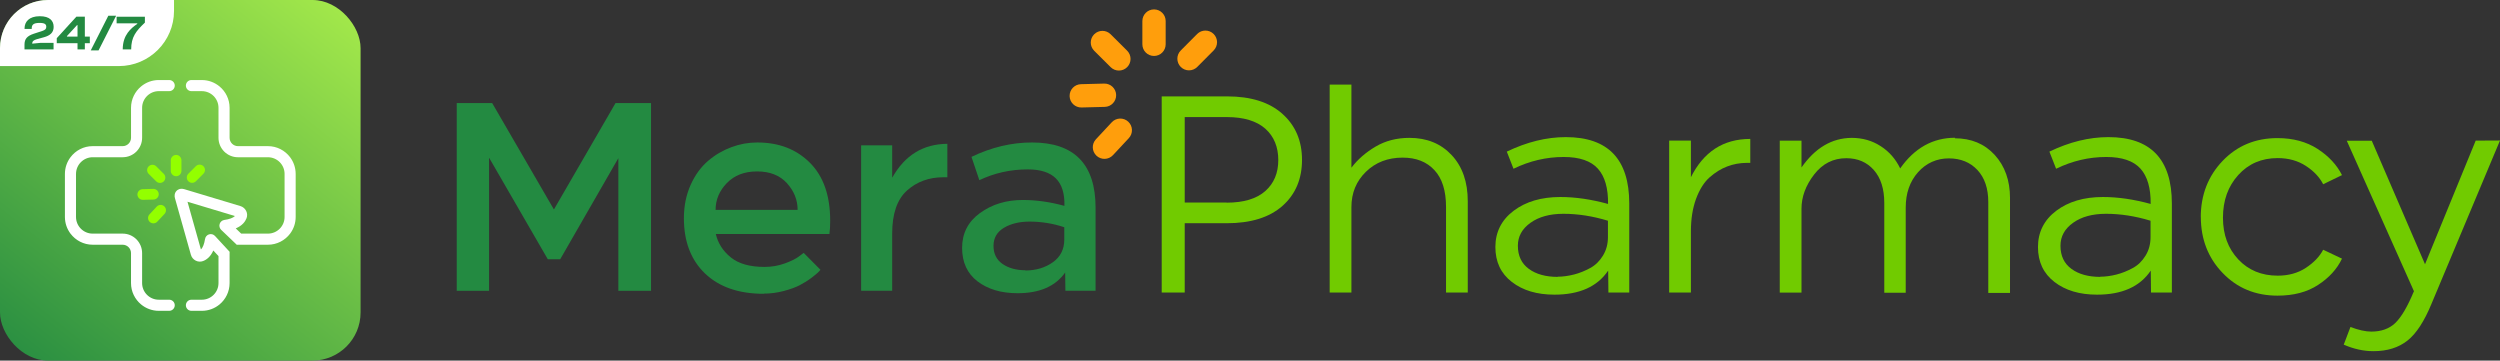 <svg width="416" height="60" viewBox="0 0 416 60" fill="none" xmlns="http://www.w3.org/2000/svg">
<rect x="0" y="0" width="416" height="60" fill="#333333" stroke="none"/>
<g clip-path="url(#clip0_1253_5128)">
<path d="M60 0H0V60H60V0Z" fill="url(#paint0_linear_1253_5128)"/>
<path d="M0 0H28.956V1.814C28.956 6.882 24.841 10.996 19.775 10.996H0V0Z" fill="white"/>
<path d="M4.076 8.224V7.444C4.076 6.485 4.49 5.989 5.636 5.608L7.034 5.153C7.522 4.982 7.7 4.819 7.7 4.463C7.7 4.049 7.472 3.812 6.58 3.812C5.58 3.812 5.28 4.112 5.28 4.714V4.819H4.086V4.714C4.086 3.658 4.81 2.699 6.62 2.699C8.262 2.699 8.928 3.446 8.928 4.478C8.928 5.446 8.294 5.924 7.327 6.193L6.142 6.518C5.614 6.68 5.362 6.835 5.362 7.266L6.784 7.128H8.912V8.225H4.079L4.076 8.224Z" fill="#238A41"/>
<path d="M12.899 8.224V7.183H9.446V6.354L12.704 2.779H14.118V6.086H14.947V7.183H14.118V8.224H12.899ZM12.899 6.086V4.186H12.81L11.144 5.998V6.086H12.899Z" fill="#238A41"/>
<path d="M15.101 8.386L18.025 2.617H19.325L16.4 8.386H15.101Z" fill="#238A41"/>
<path d="M20.422 8.224C20.422 5.778 21.818 4.698 22.843 3.966V3.877H19.406V2.78H24.11V3.763C22.6 5.194 21.828 6.176 21.828 8.224H20.423H20.422Z" fill="#238A41"/>
<path d="M30.191 26.668V28.438C30.191 28.925 29.791 29.324 29.304 29.324C29.226 29.324 29.149 29.314 29.078 29.294C28.698 29.195 28.417 28.847 28.417 28.438V26.668C28.417 26.257 28.698 25.91 29.078 25.806C29.149 25.788 29.226 25.776 29.304 25.776C29.548 25.776 29.77 25.876 29.928 26.039C30.09 26.202 30.191 26.423 30.191 26.668Z" fill="#93FF00"/>
<path d="M27.256 30.179C26.908 30.526 26.342 30.526 25.999 30.182L24.743 28.933C24.395 28.59 24.395 28.024 24.739 27.68C24.913 27.506 25.142 27.418 25.372 27.418C25.601 27.418 25.823 27.503 25.996 27.677L27.252 28.926C27.595 29.269 27.6 29.836 27.256 30.179Z" fill="#93FF00"/>
<path d="M26.417 32.293C26.428 32.785 26.04 33.191 25.552 33.206L23.782 33.251C23.294 33.262 22.884 32.874 22.868 32.386V32.364C22.868 31.888 23.252 31.488 23.734 31.477L25.504 31.429C25.996 31.418 26.401 31.806 26.417 32.294V32.293Z" fill="#93FF00"/>
<path d="M27.382 35.59L26.173 36.883C25.841 37.242 25.276 37.26 24.917 36.928C24.732 36.754 24.636 36.514 24.636 36.277C24.636 36.059 24.714 35.845 24.872 35.675L26.081 34.378C26.413 34.022 26.978 34.001 27.337 34.333C27.692 34.669 27.714 35.231 27.382 35.59Z" fill="#93FF00"/>
<path d="M34.108 28.279C34.108 28.508 34.019 28.734 33.848 28.908L32.599 30.161C32.256 30.508 31.69 30.512 31.343 30.164C30.996 29.821 30.996 29.255 31.339 28.908L32.588 27.655C32.932 27.307 33.498 27.307 33.845 27.652C34.019 27.826 34.108 28.051 34.108 28.28V28.279Z" fill="#93FF00"/>
<path d="M12.648 28.937V36.102C12.648 37.632 13.894 38.874 15.42 38.874H20.413C21.293 38.874 22.091 39.226 22.675 39.798C22.69 39.812 22.705 39.832 22.723 39.846C23.292 40.43 23.647 41.232 23.647 42.112V47.1C23.647 48.63 24.893 49.872 26.419 49.872H28.156C28.666 49.872 29.08 50.286 29.08 50.796C29.08 51.306 28.666 51.72 28.156 51.72H26.419C25.303 51.72 24.276 51.32 23.478 50.659C22.454 49.81 21.8 48.53 21.8 47.1V42.112C21.8 41.346 21.176 40.722 20.411 40.722H15.422C13.914 40.722 12.574 39.994 11.73 38.874H11.726C11.147 38.101 10.802 37.141 10.802 36.102V28.937C10.802 27.899 11.146 26.938 11.73 26.165C12.572 25.042 13.914 24.317 15.422 24.317H20.416C21.18 24.317 21.802 23.696 21.802 22.931V17.938C21.802 16.507 22.456 15.226 23.483 14.378C24.281 13.717 25.308 13.318 26.42 13.318H28.157C28.667 13.318 29.081 13.732 29.081 14.242C29.081 14.752 28.667 15.166 28.157 15.166H26.42C24.898 15.166 23.648 16.415 23.648 17.938V22.926C23.648 23.809 23.293 24.607 22.724 25.192C22.706 25.206 22.691 25.225 22.676 25.24C22.092 25.812 21.294 26.164 20.414 26.164H15.421C13.898 26.164 12.649 27.413 12.649 28.936L12.648 28.937Z" fill="white"/>
<path d="M49.2 28.937V36.102C49.2 37.14 48.857 38.101 48.276 38.874C47.43 39.997 46.088 40.722 44.58 40.722H39.59C39.535 40.722 39.48 40.726 39.428 40.733H39.402L37.939 39.332L36.8 38.242C36.538 37.991 36.442 37.606 36.553 37.255C36.664 36.907 36.971 36.649 37.333 36.598C38.161 36.487 38.774 36.258 39.096 35.947L31.199 33.571L33.434 41.513C33.752 41.198 33.992 40.589 34.118 39.773C34.174 39.41 34.436 39.104 34.783 38.996C35.138 38.886 35.515 38.989 35.77 39.259L36.841 40.416L38.208 41.898V42.038C38.204 42.06 38.204 42.086 38.204 42.108V47.101C38.204 48.532 37.554 49.81 36.53 50.66C35.729 51.322 34.705 51.721 33.586 51.721H31.853C31.343 51.721 30.929 51.307 30.929 50.797C30.929 50.542 31.032 50.314 31.199 50.143C31.366 49.976 31.598 49.873 31.853 49.873H33.586C35.119 49.873 36.358 48.631 36.358 47.101V42.618L35.496 41.683C35.023 42.755 34.346 43.235 33.781 43.442C33.385 43.59 32.942 43.565 32.566 43.368C32.174 43.172 31.882 42.817 31.764 42.396L29.114 32.987C29.011 32.658 29.015 32.144 29.365 31.771C29.543 31.583 29.93 31.298 30.604 31.464L30.648 31.475L40.006 34.291C40.427 34.417 40.778 34.716 40.967 35.108C41.155 35.489 41.174 35.933 41.018 36.324C40.8 36.886 40.309 37.555 39.23 38.005L40.135 38.874H44.581C46.115 38.874 47.353 37.632 47.353 36.102V28.937C47.353 27.41 46.111 26.165 44.581 26.165H39.592C38.712 26.165 37.914 25.813 37.33 25.241C37.315 25.223 37.296 25.207 37.278 25.189C36.709 24.605 36.358 23.807 36.358 22.927V17.939C36.358 16.412 35.116 15.167 33.586 15.167H31.853C31.343 15.167 30.929 14.753 30.929 14.243C30.929 13.988 31.032 13.756 31.199 13.589C31.366 13.422 31.598 13.319 31.853 13.319H33.586C34.702 13.319 35.725 13.718 36.527 14.38C37.55 15.226 38.204 16.508 38.204 17.939V22.927C38.204 23.693 38.833 24.317 39.594 24.317H44.579C46.086 24.317 47.428 25.042 48.275 26.165C48.854 26.938 49.199 27.898 49.199 28.937H49.2Z" fill="white"/>
</g>
<g clip-path="url(#clip1_1253_5128)">
<path d="M193.967 3.504C193.967 2.433 193.099 1.565 192.029 1.565C190.958 1.565 190.09 2.433 190.09 3.504V7.372C190.09 8.443 190.958 9.311 192.029 9.311C193.099 9.311 193.967 8.443 193.967 7.372V3.504Z" fill="#FF9E0C"/>
<path d="M184.809 5.7C184.05 4.945 182.823 4.948 182.067 5.708C181.312 6.467 181.315 7.695 182.075 8.45L184.817 11.178C185.576 11.933 186.804 11.93 187.559 11.171C188.314 10.412 188.311 9.184 187.552 8.429L184.809 5.7Z" fill="#FF9E0C"/>
<path d="M183.739 13.909L179.872 14.008C178.801 14.035 177.956 14.925 177.983 15.996C178.01 17.066 178.9 17.912 179.971 17.885L183.838 17.786C184.908 17.759 185.754 16.869 185.727 15.798C185.699 14.728 184.809 13.882 183.739 13.909Z" fill="#FF9E0C"/>
<path d="M185 20.345L182.362 23.174C181.631 23.957 181.674 25.184 182.457 25.914C183.24 26.645 184.467 26.602 185.197 25.819L187.836 22.99C188.567 22.207 188.524 20.98 187.741 20.25C186.958 19.519 185.731 19.562 185 20.345Z" fill="#FF9E0C"/>
<path d="M199.204 5.659L196.476 8.401C195.721 9.16 195.724 10.388 196.483 11.143C197.242 11.898 198.47 11.895 199.225 11.136L201.953 8.393C202.709 7.634 202.705 6.407 201.946 5.651C201.187 4.896 199.959 4.899 199.204 5.659Z" fill="#FF9E0C"/>
<path d="M108.332 17.145V48.391H102.894V26.316L93.218 43.137H91.153L81.381 26.238V48.391H76V17.145H81.894L92.171 34.857L102.428 17.145H108.323H108.332Z" fill="#238A41"/>
<path d="M127.092 48.866L127.073 48.886C122.933 48.886 119.676 47.761 117.32 45.512C114.973 43.263 113.8 40.199 113.8 36.321C113.8 34.275 114.179 32.424 114.925 30.756C115.672 29.098 116.651 27.77 117.843 26.752C119.007 25.763 120.306 25.007 121.721 24.484C123.098 23.97 124.533 23.708 126.016 23.708C129.603 23.708 132.521 24.833 134.77 27.082C137.02 29.331 138.144 32.55 138.144 36.728C138.144 37.572 138.106 38.309 138.018 38.939H119.113C119.462 40.471 120.296 41.77 121.614 42.836C122.923 43.893 124.794 44.416 127.218 44.416C128.401 44.416 129.526 44.222 130.592 43.835C131.658 43.447 132.463 43.049 132.987 42.642L133.733 42.08L136.525 44.891C136.409 45.027 136.293 45.172 136.147 45.308C135.953 45.502 135.575 45.812 135.003 46.249C134.431 46.685 133.791 47.082 133.064 47.461C132.395 47.809 131.513 48.13 130.417 48.42C129.332 48.711 128.226 48.857 127.082 48.857L127.092 48.866ZM125.987 28.526H125.968C123.864 28.526 122.196 29.176 120.946 30.465C119.695 31.755 119.074 33.248 119.074 34.925H132.725C132.725 33.258 132.124 31.774 130.931 30.465C129.749 29.176 128.1 28.526 125.997 28.526H125.987Z" fill="#238A41"/>
<path d="M148.469 29.525V29.564C150.554 25.841 153.608 23.96 157.641 23.931V29.496H156.991C154.587 29.496 152.561 30.233 150.922 31.706C149.284 33.18 148.46 35.565 148.46 38.851V48.382H143.292V24.183H148.46V29.515L148.469 29.525Z" fill="#238A41"/>
<path d="M177.302 48.391L177.283 48.43C177.283 47.848 177.283 47.325 177.263 46.869C177.253 46.413 177.244 45.9 177.244 45.347C175.615 47.654 172.968 48.798 169.304 48.789C166.599 48.789 164.379 48.129 162.653 46.811C160.947 45.502 160.094 43.65 160.094 41.246C160.094 38.842 161.082 36.893 163.07 35.449C165.057 34.004 167.433 33.277 170.196 33.277C172.445 33.277 174.752 33.606 177.118 34.256C177.176 32.21 176.701 30.688 175.702 29.69C174.704 28.691 173.143 28.187 171.029 28.187C168.15 28.187 165.464 28.788 162.963 29.981L161.654 26.103C164.98 24.503 168.334 23.708 171.718 23.708C178.776 23.708 182.305 27.334 182.305 34.586V48.382H177.302V48.391ZM170.632 44.969L170.612 45.008C172.377 45.008 173.899 44.552 175.179 43.65C176.458 42.749 177.098 41.479 177.098 39.86V37.814C175.227 37.184 173.288 36.874 171.301 36.874C169.624 36.874 168.198 37.223 167.045 37.911C165.891 38.609 165.319 39.608 165.319 40.916C165.319 42.225 165.823 43.224 166.822 43.922C167.84 44.62 169.11 44.969 170.632 44.969Z" fill="#238A41"/>
<path d="M204.196 16.039C208.161 16.039 211.224 17.009 213.386 18.938C215.568 20.887 216.654 23.437 216.654 26.607C216.654 29.777 215.568 32.356 213.386 34.276C211.205 36.195 208.122 37.145 204.128 37.145H197.138V48.682H193.308V16.039H204.196ZM204.128 33.703L204.108 33.723C206.949 33.723 209.101 33.073 210.555 31.784C211.99 30.504 212.708 28.788 212.708 26.626C212.708 24.464 211.99 22.7 210.555 21.42C209.101 20.131 206.959 19.481 204.128 19.481H197.138V33.703H204.128Z" fill="#71CB00"/>
<path d="M234.55 22.942C237.439 22.942 239.776 23.902 241.56 25.812C243.344 27.722 244.236 30.281 244.236 33.48V48.682H240.619V34.421C240.619 31.735 239.979 29.7 238.7 28.323C237.42 26.927 235.656 26.229 233.406 26.229C230.934 26.229 228.898 27.014 227.289 28.584C225.679 30.155 224.875 32.114 224.875 34.46V48.682H221.259V14.081H224.875V27.906C225.932 26.51 227.289 25.337 228.927 24.377C230.566 23.417 232.437 22.942 234.541 22.942H234.55Z" fill="#71CB00"/>
<path d="M267.62 48.682L267.639 48.663C267.639 47.994 267.639 47.393 267.62 46.859C267.61 46.326 267.6 45.715 267.6 45.027C265.797 47.703 262.821 49.031 258.652 49.031C255.743 49.031 253.388 48.323 251.575 46.918C249.742 45.512 248.831 43.573 248.831 41.101C248.831 38.629 249.849 36.593 251.875 35.07C253.892 33.548 256.48 32.782 259.65 32.782C262.152 32.782 264.789 33.17 267.581 33.936C267.61 31.309 267.048 29.35 265.884 28.061C264.721 26.772 262.83 26.122 260.203 26.122C257.314 26.122 254.532 26.772 251.846 28.08L250.731 25.23C254.066 23.621 257.343 22.816 260.552 22.816C267.591 22.816 271.11 26.5 271.11 33.878V48.682H267.629H267.62ZM259.214 46.064L259.175 46.045C260.048 46.045 260.959 45.919 261.919 45.677C262.821 45.444 263.722 45.085 264.624 44.591C265.477 44.126 266.185 43.437 266.737 42.526C267.29 41.624 267.561 40.606 267.561 39.453V36.728C265.031 35.962 262.569 35.575 260.155 35.575C257.886 35.575 256.063 36.079 254.667 37.077C253.271 38.076 252.573 39.346 252.573 40.887C252.573 42.574 253.184 43.854 254.405 44.746C255.608 45.628 257.217 46.074 259.214 46.074V46.064Z" fill="#71CB00"/>
<path d="M281.357 29.583H281.319C283.442 25.269 286.748 23.117 291.246 23.117V27.101H290.703C289.559 27.101 288.464 27.295 287.417 27.693C286.389 28.08 285.4 28.691 284.46 29.525C283.548 30.339 282.802 31.532 282.22 33.093C281.658 34.634 281.367 36.428 281.367 38.473V48.682H277.751V23.398H281.367V29.583H281.357Z" fill="#71CB00"/>
<path d="M325.343 22.942L325.275 23.01C328.009 23.01 330.22 23.931 331.916 25.773C333.613 27.634 334.466 30.029 334.466 32.957V48.74H330.85V33.626C330.85 31.357 330.249 29.583 329.046 28.294C327.844 27.004 326.254 26.355 324.277 26.355C322.299 26.355 320.525 27.121 319.158 28.662C317.791 30.204 317.112 32.162 317.112 34.537V48.711H313.544V33.771C313.544 31.435 312.963 29.602 311.799 28.284C310.636 26.975 309.114 26.326 307.223 26.326C305.042 26.326 303.258 27.237 301.862 29.05C300.466 30.863 299.768 32.763 299.768 34.731V48.692H296.152V23.407H299.768V27.867C302.036 24.619 304.809 22.971 308.105 22.942C309.918 22.942 311.528 23.398 312.943 24.319C314.368 25.23 315.445 26.471 316.191 28.022C318.576 24.629 321.62 22.923 325.333 22.923L325.343 22.942Z" fill="#71CB00"/>
<path d="M357.908 48.682L357.928 48.663C357.928 47.994 357.928 47.393 357.908 46.859C357.898 46.326 357.889 45.715 357.889 45.027C356.086 47.703 353.109 49.031 348.94 49.031C346.032 49.031 343.676 48.323 341.863 46.918C340.031 45.512 339.119 43.573 339.119 41.101C339.119 38.629 340.137 36.593 342.164 35.07C344.18 33.548 346.769 32.782 349.939 32.782C352.44 32.782 355.077 33.17 357.869 33.936C357.898 31.309 357.336 29.35 356.173 28.061C355.009 26.772 353.119 26.122 350.492 26.122C347.602 26.122 344.82 26.772 342.135 28.08L341.02 25.23C344.355 23.621 347.632 22.816 350.841 22.816C357.879 22.816 361.398 26.5 361.398 33.878V48.682H357.918H357.908ZM349.503 46.064L349.464 46.045C350.336 46.045 351.248 45.919 352.208 45.677C353.109 45.444 354.011 45.085 354.912 44.591C355.766 44.126 356.473 43.437 357.026 42.526C357.579 41.624 357.85 40.606 357.85 39.453V36.728C355.32 35.962 352.857 35.575 350.443 35.575C348.174 35.575 346.352 36.079 344.956 37.077C343.56 38.076 342.862 39.346 342.862 40.887C342.862 42.574 343.472 43.854 344.694 44.746C345.896 45.628 347.506 46.074 349.503 46.074V46.064Z" fill="#71CB00"/>
<path d="M366.207 36.088V36.176C366.207 32.443 367.419 29.312 369.843 26.772C372.266 24.241 375.311 22.981 378.966 22.981C381.564 22.981 383.794 23.582 385.655 24.784C387.497 25.977 388.845 27.431 389.707 29.137L386.576 30.659C385.985 29.496 385.025 28.478 383.706 27.615C382.388 26.752 380.817 26.306 379.004 26.306C376.338 26.306 374.147 27.247 372.451 29.118C370.754 30.989 369.901 33.354 369.901 36.214C369.901 39.074 370.754 41.343 372.451 43.166C374.147 44.969 376.338 45.87 379.004 45.87C380.817 45.87 382.388 45.434 383.706 44.562C385.025 43.689 385.985 42.691 386.576 41.556L389.707 43.04C388.883 44.765 387.555 46.229 385.723 47.412C383.91 48.605 381.661 49.196 378.975 49.196C375.32 49.196 372.276 47.945 369.852 45.425C367.429 42.914 366.217 39.801 366.217 36.079L366.207 36.088Z" fill="#71CB00"/>
<path d="M411.948 23.398L416 23.378L404.609 50.534C403.406 53.462 402.068 55.517 400.605 56.671C399.121 57.844 397.24 58.435 394.943 58.435C393.314 58.435 391.666 58.076 389.998 57.349L391.113 54.412C392.461 54.916 393.614 55.178 394.574 55.178C396.242 55.178 397.58 54.703 398.578 53.743C399.577 52.783 400.604 51.038 401.652 48.517L401.69 48.478L390.502 23.417H394.662L403.523 43.97L411.948 23.417V23.398Z" fill="#71CB00"/>
</g>
<defs>
<linearGradient id="paint0_linear_1253_5128" x1="56.695" y1="-3.43" x2="-0.277" y2="67.915" gradientUnits="userSpaceOnUse">
<stop stop-color="#A8EC4B"/>
<stop offset="0.95" stop-color="#238A41"/>
</linearGradient>
<clipPath id="clip0_1253_5128">
<rect width="60" height="60" rx="8" fill="white"/>
</clipPath>
<clipPath id="clip1_1253_5128">
<rect width="340" height="56.87" fill="white" transform="translate(76 1.565)"/>
</clipPath>
</defs>
</svg>
